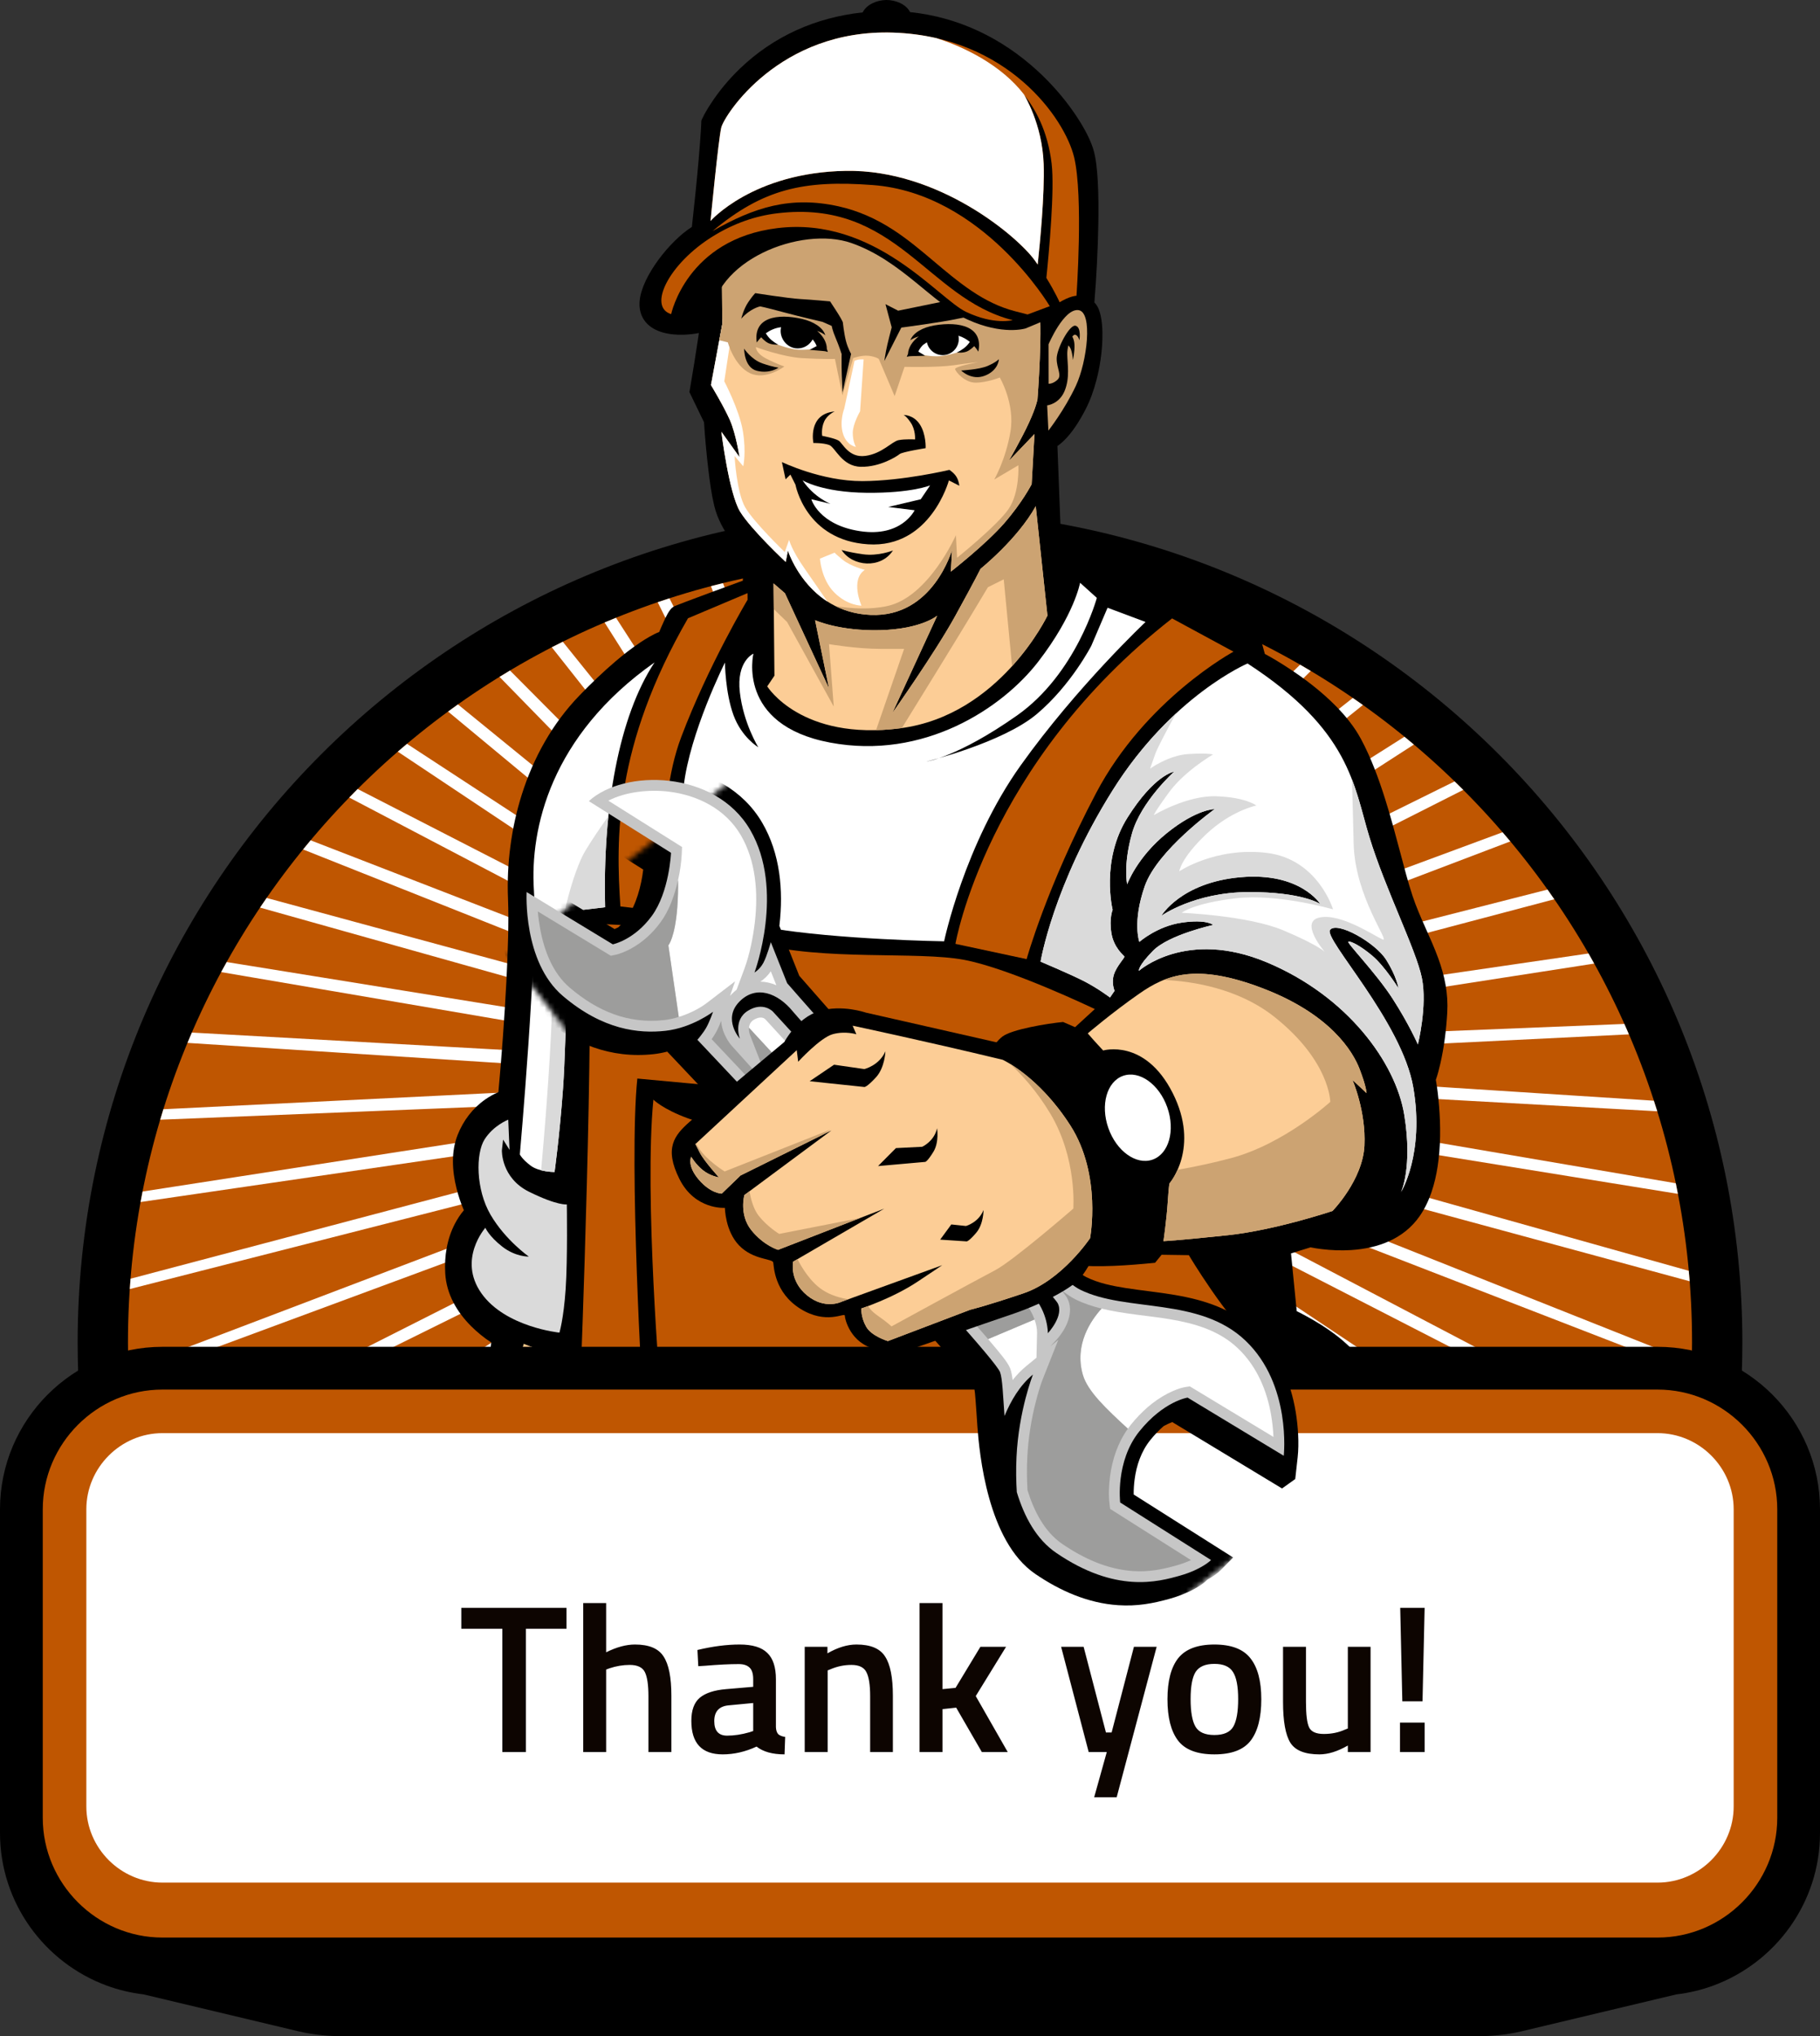 <svg width="346" height="387" viewBox="0 0 346 387" fill="none" xmlns="http://www.w3.org/2000/svg">
<rect x="0" y="0" width="346" height="387" fill="#333333" stroke="none"/>
<g clip-path="url(#clip0_122_6092)">
<path fill-rule="evenodd" clip-rule="evenodd" d="M22.301 303.529C17.285 287.895 14.76 271.595 14.76 255.178C14.76 167.814 85.61 96.985 173.001 96.985C260.391 96.985 331.241 167.814 331.241 255.178C331.241 271.595 328.716 287.896 323.7 303.529L320.679 312.949L311.365 309.61C311.05 309.497 310.728 309.425 310.393 309.425H35.608C35.273 309.425 34.951 309.498 34.637 309.61L25.322 312.949L22.301 303.529Z" fill="black"/>
<path fill-rule="evenodd" clip-rule="evenodd" d="M173.001 106.547C255.113 106.547 321.677 173.091 321.677 255.178C321.677 271.024 319.187 286.288 314.592 300.609C313.232 300.121 311.828 299.863 310.393 299.863H35.609C34.175 299.863 32.771 300.121 31.41 300.609C26.816 286.288 24.326 271.024 24.326 255.178C24.326 173.091 90.89 106.547 173.001 106.547Z" fill="#BF5601"/>
<path fill-rule="evenodd" clip-rule="evenodd" d="M175.767 106.581C176.555 106.598 177.344 106.617 178.13 106.644L174.316 175.215L185.943 107.113C186.73 107.181 187.517 107.245 188.3 107.325L177.274 175.507L196.141 108.342C196.922 108.464 197.7 108.594 198.477 108.729L180.186 176.108L206.361 110.306C207.131 110.483 207.896 110.673 208.661 110.861L183.019 177.009L216.591 113.044C217.347 113.276 218.097 113.517 218.847 113.759L185.742 178.202L226.82 116.592C227.556 116.878 228.286 117.172 229.015 117.468L188.325 179.672L237.024 121.001C237.734 121.34 238.438 121.69 239.141 122.04L190.74 181.405L247.163 126.333C247.843 126.724 248.514 127.127 249.186 127.529L192.961 183.38L257.174 132.658C257.817 133.101 258.464 133.541 259.1 133.994L194.964 185.577L266.998 140.027C267.599 140.517 268.193 141.015 268.786 141.515L196.726 187.971L276.527 148.518C277.08 149.054 277.635 149.587 278.178 150.131L198.228 190.535L285.649 158.182C286.145 158.757 286.634 159.338 287.121 159.921L199.453 193.244L294.2 169.075C294.634 169.684 295.055 170.302 295.48 170.917L200.39 196.064L301.991 181.221C302.357 181.857 302.71 182.501 303.067 183.144L201.024 198.967L308.805 194.613C309.099 195.27 309.387 195.93 309.671 196.593L201.353 201.921L314.413 209.202C314.631 209.872 314.852 210.54 315.06 211.213L201.37 204.893L318.582 224.893C318.721 225.56 318.846 226.232 318.975 226.904L201.077 207.85L321.044 241.53C321.104 242.193 321.168 242.854 321.22 243.518L200.477 210.761L321.627 258.925C321.612 259.569 321.591 260.213 321.567 260.856L199.575 213.594L320.104 276.817C320.014 277.434 319.921 278.05 319.823 278.664L198.384 216.316L316.299 294.891C316.138 295.471 315.975 296.05 315.808 296.628L196.913 218.898L294.512 299.864H291.578L195.18 221.313L271.893 299.863H269.069L193.204 223.534L253.533 299.864H250.821L191.007 225.536L238.034 299.863H235.422L188.612 227.297L224.509 299.863H221.981L186.047 228.799L212.362 299.863H209.899L183.338 230.024L201.163 299.863H198.748L180.516 230.959L190.588 299.863H188.204L177.611 231.595L180.371 299.863H178.001L174.657 231.923L170.279 299.863H167.906L171.684 231.941L160.088 299.863H157.695L168.726 231.648L149.564 299.863H147.134L165.814 231.048L138.441 299.863H135.956L162.981 230.146L126.39 299.863H123.832L160.258 228.954L112.979 299.863H110.327L157.674 227.483L97.596 299.863H94.833L155.258 225.751L79.329 299.863H76.44L153.038 223.775L56.715 299.863H53.7L151.035 221.579L30.532 297.777C30.361 297.206 30.194 296.634 30.03 296.06L149.273 219.185L26.385 279.941C26.282 279.333 26.184 278.724 26.09 278.114L147.772 216.621L24.49 262.245C24.461 261.609 24.434 260.973 24.412 260.335L146.546 213.912L24.678 244.999C24.723 244.343 24.768 243.687 24.821 243.034L145.611 211.091L26.725 228.46C26.846 227.793 26.977 227.13 27.107 226.466L144.975 208.189L30.463 212.815C30.66 212.15 30.854 211.484 31.061 210.823L144.647 205.235L35.645 198.215C35.919 197.558 36.197 196.903 36.479 196.251L144.629 202.263L42.044 184.758C42.389 184.118 42.744 183.484 43.098 182.849L144.922 199.304L49.438 172.499C49.851 171.884 50.272 171.275 50.694 170.667L145.522 196.394L57.619 161.449C58.093 160.866 58.572 160.289 59.054 159.713L146.424 193.562L66.4 151.586C66.928 151.042 67.455 150.496 67.992 149.961L147.616 190.84L75.62 142.864C76.2 142.361 76.79 141.87 77.377 141.376L149.087 188.257L85.183 135.244C85.805 134.788 86.426 134.33 87.055 133.883L150.82 185.841L94.966 128.651C95.627 128.242 96.291 127.84 96.958 127.442L152.796 183.621L104.901 123.024C105.594 122.667 106.293 122.32 106.993 121.973L154.993 181.619L114.937 118.31C115.657 118.004 116.384 117.712 117.109 117.417L157.388 179.858L125.034 114.455C125.775 114.202 126.523 113.963 127.27 113.721L159.953 178.356L135.163 111.409C135.922 111.211 136.685 111.021 137.448 110.834L162.662 177.131L145.305 109.13C146.077 108.984 146.85 108.844 147.626 108.71L165.483 176.195L155.453 107.58C156.233 107.488 157.014 107.392 157.798 107.313L168.387 175.56L165.604 106.729C166.389 106.691 167.178 106.666 167.965 106.639L171.342 175.231L175.767 106.581Z" fill="white"/>
<path fill-rule="evenodd" clip-rule="evenodd" d="M93.383 255.144C92.03 254.289 90.643 253.131 89.582 252.073C86.842 249.343 84.867 245.935 84.642 242.003C84.455 238.747 84.979 235.453 86.501 232.545C86.915 231.753 87.522 230.794 88.185 230.025C87.6 228.691 87.116 227.18 86.782 225.842C85.96 222.552 85.732 218.899 87.006 215.691C88.084 212.975 89.847 210.642 92.248 208.966C92.947 208.477 93.864 207.943 94.749 207.579C95.386 200.614 95.896 193.598 96.262 186.618C96.412 183.771 96.534 180.921 96.599 178.071C96.654 175.659 96.676 173.228 96.577 170.817C96.303 164.189 97.197 157.356 99.194 151.029C101.417 143.984 105.046 137.459 110.206 132.137C112.382 129.892 114.647 127.706 117.032 125.683C118.569 124.378 120.178 123.117 121.865 122.01C122.753 121.427 124.15 120.563 125.323 120.112C125.593 119.459 125.878 118.808 126.173 118.168C126.537 117.379 127.225 115.817 127.97 115.361C128.234 115.199 128.617 115.058 128.906 114.943C129.437 114.73 129.973 114.526 130.507 114.323C132.028 113.744 133.555 113.178 135.082 112.615C137.126 111.86 139.173 111.111 141.221 110.365L141.368 105.382C140.623 104.671 139.897 103.831 139.291 103.054C137.693 101.008 136.384 98.637 135.777 96.1C135.268 93.971 134.963 91.708 134.7 89.536C134.328 86.468 134.036 83.339 133.84 80.25L131.064 74.516L131.135 74.11C131.71 70.803 132.246 67.477 132.738 64.157C132.781 63.865 132.822 63.579 132.859 63.297C131.86 63.491 130.841 63.596 129.912 63.622C127.433 63.69 124.417 63.221 122.738 61.203C121.776 60.046 121.459 58.608 121.607 57.131C122.073 52.454 127.343 45.797 131.534 43.124C132.006 38.825 132.462 34.511 132.831 30.204C132.987 28.38 133.135 26.552 133.248 24.725C133.279 24.226 133.312 23.72 133.325 23.221L133.334 22.912L133.463 22.631C133.933 21.604 134.592 20.529 135.21 19.588C136.759 17.228 138.604 15.027 140.636 13.07C147.094 6.843 155.145 3.309 164.003 2.356C164.769 0.809 166.782 0.017 168.478 0.001C170.187 -0.016 172.234 0.749 173.016 2.306C182.152 3.236 190.391 7.211 197.169 13.4C199.834 15.832 202.267 18.601 204.303 21.581C205.624 23.515 207.054 25.921 207.782 28.16C208.388 30.031 208.577 32.419 208.69 34.379C208.845 37.071 208.848 39.791 208.801 42.487C208.713 47.461 208.458 52.518 208.053 57.486C208.384 57.824 208.661 58.234 208.864 58.728C209.55 60.393 209.626 62.791 209.569 64.572C209.487 67.132 209.09 69.767 208.444 72.245C207.941 74.175 207.261 76.105 206.34 77.877C205.271 79.935 203.885 82.197 202.196 83.814C201.883 84.113 201.464 84.476 201.025 84.771L201.663 101.361L202.217 103.315C202.363 103.365 202.507 103.417 202.649 103.468C203.707 103.85 204.749 104.299 205.768 104.771C207.496 105.574 209.374 107.16 210.6 108.722C212.702 109.474 214.845 110.392 216.836 111.364C218.048 111.955 219.257 112.572 220.427 113.243C220.609 113.347 220.796 113.454 220.981 113.565L223.592 112.541L239.816 121.927L240.461 124.287C241.927 125.067 243.396 125.972 244.772 126.865C248.058 128.997 251.276 131.459 254.021 134.258C255.817 136.089 257.483 138.144 258.706 140.407C260.655 144.015 262.107 147.994 263.338 151.9C264.385 155.224 265.286 158.589 266.181 161.957C266.92 164.736 267.641 167.572 268.548 170.301C269.899 174.358 271.962 178.114 273.422 182.123C274.66 185.521 275.347 188.853 275.135 192.486C274.946 195.717 274.548 199.001 273.822 202.158C273.595 203.142 273.32 204.253 272.967 205.233C273.263 206.873 273.449 208.608 273.582 210.254C273.888 214.024 273.884 217.951 273.309 221.694C272.806 224.972 271.814 228.359 269.911 231.111C266.889 235.48 261.961 237.268 256.844 237.591C254.974 237.709 253.073 237.635 251.215 237.404C250.537 237.319 249.823 237.215 249.143 237.072L245.433 238.224L246.519 249.199C247.175 249.521 247.826 249.869 248.46 250.217C250.293 251.222 252.103 252.341 253.773 253.598C254.063 253.815 254.349 254.038 254.631 254.267C255.883 255.282 258.711 257.761 259.147 259.444L259.211 259.689L259.176 259.939C258.724 263.233 258.254 266.528 257.754 269.816C257.458 271.758 257.106 273.695 256.693 275.616C256.545 276.31 256.39 277.013 256.216 277.704C256.527 281.947 256.805 286.198 257.044 290.445C257.2 293.208 257.344 295.979 257.418 298.744C257.485 301.283 257.534 303.841 257.477 306.38C257.462 307.071 257.452 307.821 257.377 308.508L257.255 309.641L94.476 311.213L94.391 310.01C94.039 305.018 93.643 300.034 93.334 295.038C92.921 288.369 92.623 281.685 92.566 275.003C92.503 268.424 92.649 261.697 93.383 255.144Z" fill="black"/>
<path fill-rule="evenodd" clip-rule="evenodd" d="M137.191 48.177L137.32 61.552L135.16 73.183C135.16 73.183 137.597 77.198 138.759 79.838C139.921 82.477 140.594 86.887 140.594 86.887L137.139 82.062C137.139 82.062 138.579 93.784 140.694 97.235C142.81 100.685 149.371 106.805 149.371 106.805L149.792 104.656C149.792 104.656 153.503 116.357 165.501 116.872C177.499 117.387 180.97 104.354 180.973 104.67C180.977 104.985 180.76 108.647 180.76 108.647C180.76 108.647 187.401 103.472 190.896 99.463C194.391 95.454 196.126 92.029 196.126 92.029L196.665 82.496L191.791 87.591C191.791 87.591 194.274 83.277 195.634 80.297C196.994 77.319 197.233 75.928 197.233 75.928C197.233 75.928 198.357 61.593 197.429 57.059C196.502 52.525 196.115 51.645 196.115 51.645L178.971 41.146C178.971 41.146 164.613 38.004 163.791 37.949C162.97 37.894 143.493 40.606 143.493 40.606L137.191 48.177Z" fill="#FCCD96"/>
<path fill-rule="evenodd" clip-rule="evenodd" d="M137.31 60.498L137.32 61.552L135.16 73.183C135.16 73.183 137.597 77.198 138.759 79.838C139.921 82.477 140.594 86.887 140.594 86.887L137.139 82.062C137.139 82.062 138.579 93.784 140.694 97.235C142.81 100.685 149.371 106.805 149.371 106.805L149.792 104.656C149.792 104.656 151.723 110.741 157.3 114.328C156.161 112.673 154.52 110.294 153.024 108.157C150.393 104.401 150.018 102.597 150.018 102.597L149.191 104.926C149.191 104.926 143.329 99.292 141.676 96.437C140.023 93.582 139.647 86.669 139.647 86.669L141.3 88.623C141.3 88.623 141.901 85.994 141.225 81.936C140.549 77.879 137.693 72.47 137.693 72.47L138.971 64.056L137.31 60.498Z" fill="white"/>
<path fill-rule="evenodd" clip-rule="evenodd" d="M137.191 48.177L137.32 61.553L136.74 64.672L138.365 65.066C138.365 65.066 139.567 69.499 142.573 70.926C145.579 72.353 149.111 69.649 149.111 69.649C149.111 69.649 147.683 69.198 145.654 68.146C143.625 67.094 143.7 65.968 143.7 65.968C143.7 65.968 148.735 67.846 152.568 68.071C156.401 68.297 158.731 68.222 158.731 68.222L160.158 75.133L162.187 68.071C162.187 68.071 163.766 67.47 165.118 67.62C166.471 67.771 167.072 68.222 167.072 68.222L170.078 75.284L171.957 69.724C171.957 69.724 178.195 69.874 181.276 69.424C184.357 68.973 186.01 68.823 186.01 68.823C186.01 68.823 181.426 69.649 181.576 70.175C181.727 70.701 183.38 72.729 185.484 72.729C187.588 72.729 190.068 71.752 190.068 71.752C190.068 71.752 192.999 76.711 192.097 82.045C191.196 87.379 189.016 91.136 189.016 91.136L193.6 88.431C193.6 88.431 193.9 93.615 191.722 96.77C189.542 99.926 181.952 106.011 181.952 106.011L181.727 101.729C181.727 101.729 176.541 113.449 168.726 115.177C165.441 115.903 161.864 115.688 158.821 115.193C160.689 116.123 162.9 116.76 165.501 116.872C177.499 117.387 180.97 104.355 180.973 104.671C180.977 104.986 180.76 108.648 180.76 108.648C180.76 108.648 187.401 103.473 190.896 99.463C194.392 95.455 196.126 92.03 196.126 92.03L196.665 82.496L191.791 87.592C191.791 87.592 194.274 83.277 195.634 80.298C196.994 77.319 197.233 75.928 197.233 75.928C197.233 75.928 198.357 61.593 197.429 57.06C196.502 52.526 196.115 51.646 196.115 51.646L178.971 41.147C178.971 41.147 164.613 38.004 163.791 37.95C162.97 37.895 143.493 40.607 143.493 40.607L137.191 48.177Z" fill="#CCA372"/>
<path fill-rule="evenodd" clip-rule="evenodd" d="M145.217 63.324C145.217 63.324 147.607 60.872 151.409 62.334C155.21 63.795 156.037 66.075 156.037 66.075C156.037 66.075 153.045 66.767 150.832 66.347C148.619 65.926 146.716 65.03 146.716 65.03C146.716 65.03 145.666 64.125 145.217 63.324Z" fill="white"/>
<path fill-rule="evenodd" clip-rule="evenodd" d="M140.922 60.569C140.922 60.569 141.346 58.766 142.249 57.432C143.151 56.099 143.589 55.716 143.589 55.716C143.589 55.716 149.785 56.697 152.09 56.833C154.395 56.968 157.806 57.282 157.806 57.282C157.806 57.282 159.424 59.712 159.826 60.45C160.227 61.187 160.228 61.25 160.228 61.25C160.228 61.25 160.453 63.362 160.815 64.778C161.175 66.195 161.801 67.261 161.801 67.261C161.801 67.261 161.045 70.597 160.712 72.115C160.38 73.632 160.199 74.518 160.199 74.518C160.199 74.518 160.013 71.585 159.995 69.724C159.977 67.863 160.004 67.295 160.004 67.295C160.004 67.295 159.515 65.754 158.869 64.245C158.223 62.737 158.121 61.949 158.121 61.949L156.378 61.177C156.378 61.177 152.266 60.239 148.881 59.325C145.495 58.411 144.515 58.232 144.515 58.232C144.515 58.232 142.655 58.595 140.922 60.569Z" fill="black"/>
<path fill-rule="evenodd" clip-rule="evenodd" d="M156.907 63.743C156.907 63.743 156.683 63.396 155.332 62.883C155.685 63.179 156.071 63.568 156.421 64.069C157.09 65.028 157.193 65.872 157.188 66.317C157.345 66.692 157.379 66.909 157.379 66.909C157.379 66.909 157.141 66.754 156.32 66.698C155.498 66.643 153.919 66.485 153.919 66.485L155.253 65.778C155.253 65.778 155.086 65.208 154.487 64.512C153.948 65.521 152.888 66.212 151.663 66.224C149.555 66.245 148.018 64.107 148.494 62.191C147.312 62.319 146.337 62.808 145.592 63.349C145.794 63.687 146.158 64.219 146.658 64.631C147.454 65.285 147.945 65.502 147.945 65.502C147.945 65.502 146.526 65.626 145.683 64.988C145.097 64.543 144.825 64.241 144.714 64.098C144.16 64.648 143.869 65.1 143.869 65.1C143.16 60.288 147.779 59.537 152.491 60.618C154.651 61.114 156.484 62.25 156.907 63.743Z" fill="black"/>
<path fill-rule="evenodd" clip-rule="evenodd" d="M168.339 57.812L169.518 62.218C169.518 62.218 168.665 65.444 168.425 66.772C168.186 68.1 168.127 68.605 168.127 68.605L171.348 62.264C171.348 62.264 179.102 61.242 182.062 60.582C185.023 59.922 186.983 60.219 186.983 60.219L189.96 61.39C189.96 61.39 188.811 60.076 185.764 58.338C182.718 56.601 182.718 56.601 182.718 56.601L170.749 59.051L168.339 57.812Z" fill="black"/>
<path fill-rule="evenodd" clip-rule="evenodd" d="M141.469 66.275C141.469 66.275 142.814 68.344 144.967 69.081C147.121 69.817 148.004 69.872 148.004 69.872C148.004 69.872 146.375 71.087 143.908 70.48C141.44 69.872 141.469 66.275 141.469 66.275Z" fill="black"/>
<path fill-rule="evenodd" clip-rule="evenodd" d="M182.725 70.419C182.725 70.419 186.132 70.26 187.766 69.55C189.4 68.841 189.9 68.268 189.9 68.268C189.9 68.268 189.857 70.35 187.279 71.385C184.701 72.42 182.725 70.419 182.725 70.419Z" fill="black"/>
<path fill-rule="evenodd" clip-rule="evenodd" d="M158.692 78.204C158.692 78.204 157.295 78.774 156.684 80.114C156.074 81.454 156.305 82.837 156.305 82.837C156.305 82.837 158.679 83.285 159.432 83.741C160.185 84.196 161.335 87.072 164.511 86.65C167.688 86.227 169.568 83.911 170.812 83.66C172.057 83.409 173.961 83.522 173.961 83.522C173.961 83.522 174.099 81.72 173.119 80.292C172.138 78.864 171.733 78.874 171.733 78.874C171.733 78.874 173.634 78.765 174.868 80.661C176.103 82.557 175.972 85.178 175.972 85.178C175.972 85.178 171.52 85.884 171.025 86.306C170.53 86.728 167.307 88.792 163.658 88.721C160.01 88.649 158.789 84.987 157.631 84.572C156.473 84.158 154.634 84.202 154.634 84.202C154.634 84.202 153.49 78.675 158.692 78.204Z" fill="black"/>
<path fill-rule="evenodd" clip-rule="evenodd" d="M149.345 91.094L148.648 87.82C148.648 87.82 156.201 91.475 163.964 91.442C171.727 91.408 180.487 89.307 180.487 89.307C180.487 89.307 181.407 89.876 181.864 90.684C182.321 91.492 182.369 92.315 182.369 92.315L180.394 91.309C180.394 91.309 176.904 104.218 165.023 103.452C153.142 102.686 151.232 92.135 151.232 92.135L150.264 90.203L149.345 91.094Z" fill="black"/>
<path fill-rule="evenodd" clip-rule="evenodd" d="M152.566 91.287C152.566 91.287 156.214 93.578 164.762 93.66C173.31 93.743 176.826 92.255 176.826 92.255L175.039 94.894L168.863 96.356L173.877 96.981C173.877 96.981 171.421 102.148 163.522 100.958C155.622 99.769 154.244 94.887 154.244 94.887L157.881 95.758C157.881 95.758 154.787 94.576 152.566 91.287Z" fill="white"/>
<path fill-rule="evenodd" clip-rule="evenodd" d="M199.341 65.434C199.341 65.434 202.241 58.591 205.022 58.943C207.803 59.294 206.694 68.707 204.53 73.334C202.365 77.962 199.31 81.84 199.31 81.84L199.074 77.046C199.074 77.046 201.344 76.835 202.393 74.301C203.441 71.767 202.911 69.122 202.894 67.292C202.888 66.738 202.975 66.165 203.115 65.642C203.209 65.751 203.322 65.9 203.45 66.103C203.835 66.715 203.978 68.417 203.978 68.417C203.978 68.417 204.341 66.774 204.264 65.449C204.228 64.801 204.041 64.306 203.86 63.969C204.064 63.701 204.269 63.563 204.436 63.618C205.006 63.801 205.204 64.683 205.204 64.683C205.204 64.683 205.621 62.217 204.483 61.913C203.343 61.608 200.864 66.302 200.883 68.195C200.901 70.088 201.923 71.34 201.047 72.168C200.171 72.997 199.351 72.942 199.351 72.942L199.341 65.434Z" fill="#CCA372"/>
<path fill-rule="evenodd" clip-rule="evenodd" d="M196.908 96.202L199.128 117.004C199.128 117.004 190.096 135.958 171.184 138.413C152.272 140.868 145.859 130.454 145.859 130.454L147.228 128.422L147.059 110.882L149.223 112.753L157.603 130.846L154.953 117.872C154.953 117.872 159.518 119.974 167.343 119.772C175.168 119.57 178.173 117.017 178.173 117.017L169.641 135.525C169.641 135.525 177.736 124.089 181.582 117.11C185.428 110.132 186.418 108.103 186.418 108.103C186.418 108.103 193.434 102.484 196.908 96.202Z" fill="#FCCD96"/>
<path fill-rule="evenodd" clip-rule="evenodd" d="M196.907 96.202L199.128 117.004C199.128 117.004 196.921 121.633 192.407 126.611L190.82 110.106L187.814 111.609C187.814 111.609 187.814 111.609 184.657 116.869C181.744 121.723 172.814 136.176 171.455 138.373C171.365 138.386 171.275 138.4 171.184 138.412C169.544 138.625 168.001 138.739 166.545 138.774L171.882 123.329C171.882 123.329 171.882 123.329 167.373 123.329C162.864 123.329 157.604 122.428 157.604 122.428L158.506 134.298L149.638 118.22L147.106 115.777L147.059 110.882L149.223 112.753L157.603 130.846L154.953 117.872C154.953 117.872 159.518 119.974 167.343 119.772C175.167 119.57 178.173 117.017 178.173 117.017L169.641 135.525C169.641 135.525 177.736 124.089 181.582 117.11C185.427 110.132 186.418 108.103 186.418 108.103C186.418 108.103 193.434 102.484 196.907 96.202Z" fill="#CCA372"/>
<path fill-rule="evenodd" clip-rule="evenodd" d="M135.076 61.055C131.534 62.636 122.523 63.19 123.111 57.28C123.573 52.648 129.379 45.985 132.955 44.038C132.955 44.038 133.884 35.637 134.338 30.333C134.792 25.027 134.837 23.26 134.837 23.26C134.837 23.26 142.914 5.625 165.198 3.761V3.754C165.186 2.534 166.66 1.531 168.49 1.513C170.32 1.496 171.813 2.47 171.825 3.69V3.72C192.603 5.278 204.401 22.651 206.34 28.628C208.422 35.044 206.496 57.905 206.496 57.905C206.496 57.905 203.912 58.245 201.463 59.531C199.014 60.816 194.927 62.434 194.927 62.434C194.927 62.434 190.616 63.768 183.959 60.741C177.302 57.714 171.353 49.505 161.853 46.19C152.354 42.874 135.375 49.474 135.076 61.055Z" fill="black"/>
<path fill-rule="evenodd" clip-rule="evenodd" d="M127.594 59.707C127.594 59.707 130.552 45.455 147.788 43.358C166.379 41.096 178.317 56.756 183.687 59.291C189.058 61.826 192.526 60.846 192.526 60.846C176.15 56.703 170.475 37.771 147.693 40.548C143.622 41.045 139.525 42.435 135.502 44.93C127.126 50.124 123.094 58.313 127.594 59.707Z" fill="#BF5601"/>
<path fill-rule="evenodd" clip-rule="evenodd" d="M135.455 43.925C145.097 35.895 152.777 34.191 165.895 35.17C186.866 36.734 199.571 58.191 199.571 58.191L195.355 59.77L192.964 59.153C189.984 58.383 187.311 57.033 184.765 55.326C179.568 51.84 175.226 47.239 169.96 43.784C166.533 41.535 163.07 40.027 159.437 39.22C150.307 37.193 143.393 39.386 135.455 43.925Z" fill="#BF5601"/>
<path fill-rule="evenodd" clip-rule="evenodd" d="M135.08 41.999C135.08 41.999 143.133 32.772 160.804 32.474C178.474 32.177 193.557 45.03 196.758 49.542C196.935 49.793 197.107 50.039 197.274 50.282C197.717 46.173 198.611 36.956 198.411 31.164C198.148 23.531 194.687 18.012 194.687 18.012C196.796 20.705 199.17 24.783 199.925 31.086C200.521 36.059 199.416 48 198.924 52.818C200.634 55.6 201.442 57.447 201.442 57.447C201.442 57.447 202.383 56.87 203.264 56.547C204.145 56.222 204.65 56.218 204.65 56.218C204.65 56.218 205.983 37.338 204.207 29.909C202.431 22.48 191.55 6.936 169.83 6.2C148.111 5.463 137.666 21.97 137.119 24.247C136.572 26.525 135.08 41.999 135.08 41.999Z" fill="#BF5601"/>
<path fill-rule="evenodd" clip-rule="evenodd" d="M135.08 41.999C135.08 41.999 143.133 32.772 160.804 32.474C178.474 32.177 193.557 45.03 196.758 49.542C196.935 49.793 197.107 50.039 197.274 50.282C197.717 46.173 198.611 36.956 198.411 31.164C198.148 23.531 194.687 18.012 194.687 18.012C194.907 18.293 195.13 18.589 195.353 18.902C191.6 13.363 184.686 9.359 178.021 7.25C175.483 6.669 172.756 6.299 169.829 6.199C148.109 5.462 137.665 21.969 137.118 24.246C136.572 26.525 135.08 41.999 135.08 41.999Z" fill="white"/>
<path fill-rule="evenodd" clip-rule="evenodd" d="M143.231 124.236C143.231 124.236 139.953 137.771 157.785 141.132C175.617 144.494 190.545 134.632 197.401 125.731C204.258 116.831 205.335 110.763 205.335 110.763L208.519 113.635C208.519 113.635 204.619 128.059 193.334 135.993C182.049 143.926 176.124 144.741 176.124 144.741C176.124 144.741 190.608 141.193 197.119 135.704C203.63 130.214 207.471 122.731 207.471 122.731L210.557 115.508L217.78 118.215C217.78 118.215 204.769 130.456 194.057 145.451C183.346 160.446 179.485 178.909 179.485 178.909C179.485 178.909 159.158 178.601 146.007 176.33C132.856 174.059 129.947 173.456 129.947 173.456C129.947 173.456 128.804 159.711 129.968 149.478C131.132 139.244 137.819 125.929 137.819 125.929C137.819 125.929 137.874 131.607 139.431 135.883C140.987 140.158 144.161 142.021 144.161 142.021C144.161 142.021 141.34 137.505 140.652 131.58C139.963 125.656 143.231 124.236 143.231 124.236Z" fill="white"/>
<path fill-rule="evenodd" clip-rule="evenodd" d="M222.823 117.536L234.498 123.859C234.498 123.859 217.796 132.855 208.375 150.74C198.954 168.625 195.172 182.292 195.172 182.292L181.637 179.394C181.637 179.394 187.491 145.136 222.823 117.536Z" fill="#BF5601"/>
<path fill-rule="evenodd" clip-rule="evenodd" d="M220.779 174.062C220.779 174.062 227.048 169.584 237.336 169.548C247.624 169.511 250.992 171.814 250.992 171.814C250.992 171.814 247.209 165.73 235.857 166.723C224.505 167.716 220.779 174.062 220.779 174.062ZM237.17 126.105C237.17 126.105 222.837 132.174 211.524 150.205C200.211 168.235 197.826 182.771 197.826 182.771C197.826 182.771 203.403 185.115 206.067 186.477C208.732 187.84 211.021 189.585 211.021 189.585L211.892 188.314C211.892 188.314 211.247 186.869 211.768 185.224C212.288 183.578 213.883 182.016 213.754 181.797C213.626 181.578 211.718 180.113 211.281 177.309C210.843 174.505 211.522 172.922 211.522 172.922C211.522 172.922 209.191 163.574 214.35 155.384C219.51 147.194 223.229 146.654 223.229 146.654C223.229 146.654 216.909 152.331 215.201 158.405C213.492 164.479 214.285 168.068 214.285 168.068C214.285 168.068 216.128 162.939 221.828 158.341C227.527 153.742 230.936 153.773 230.936 153.773C230.936 153.773 220.029 161.577 217.633 168.415C215.238 175.252 216.599 179.026 216.599 179.026C216.599 179.026 219.979 176.027 224.706 175.35C229.433 174.674 230.644 175.798 230.644 175.798C230.644 175.798 222.204 177.646 219.203 180.704C216.204 183.762 216.526 184.516 216.526 184.516C216.526 184.516 225.474 176.479 240.811 182.893C256.148 189.307 265.359 201.965 266.971 211.919C268.582 221.874 266.354 226.565 266.354 226.565C266.354 226.565 270.829 219.328 268.688 206.729C266.547 194.13 251.498 178.374 252.87 176.72C254.243 175.066 261.478 179.16 263.529 182.422C265.58 185.683 265.854 187.826 265.854 187.826C265.854 187.826 263.257 183.655 260.934 181.689C258.611 179.724 256.804 178.858 256.331 178.957C255.859 179.056 261.565 184.87 264.736 189.793C267.908 194.716 269.554 198.517 269.554 198.517C269.554 198.517 271.376 191.18 270.316 185.89C269.255 180.6 263.336 168.92 260.337 159.105C257.338 149.289 256.732 138.821 237.17 126.105Z" fill="white"/>
<path fill-rule="evenodd" clip-rule="evenodd" d="M142.122 113.993C142.122 113.993 134.668 126.432 129.498 140.112C124.328 153.792 126.915 173.328 126.915 173.328L117.942 172.279C117.084 159.346 116.773 141.799 130.794 117.509L142.109 112.731L142.122 113.993Z" fill="#BF5601"/>
<path fill-rule="evenodd" clip-rule="evenodd" d="M124.435 125.901C117.629 136.187 114.555 153.689 115.038 172.433L107.977 173.258C107.977 173.258 107.707 197.618 107.039 206.837C106.371 216.056 105.425 222.754 105.425 222.754C105.425 222.754 102.522 222.782 100.869 221.536C99.216 220.291 98.828 219.411 98.828 219.411C98.828 219.411 102.242 180.76 101.498 169.157C100.756 157.553 104.624 139.848 124.435 125.901Z" fill="white"/>
<path fill-rule="evenodd" clip-rule="evenodd" d="M206.793 196.407C206.793 196.407 211.426 192.451 216.567 188.868C221.708 185.284 227.366 182.958 240.164 187.882C252.961 192.807 257.196 199.833 258.491 203.228C259.786 206.623 259.796 207.758 259.796 207.758L257.122 205.26C257.122 205.26 259.704 211.167 259.389 217.732C259.074 224.298 253.323 230.158 253.323 230.158C253.323 230.158 242.502 233.796 233.422 234.767C224.342 235.738 221.187 235.895 221.187 235.895C221.187 235.895 221.779 231.851 221.999 228.442C222.218 225.032 222.343 224.905 222.343 224.905C222.343 224.905 228.211 218.159 222.935 207.736C217.658 197.312 209.727 199.66 209.727 199.66C209.727 199.66 208.07 197.909 206.793 196.407Z" fill="#FCCD96"/>
<path fill-rule="evenodd" clip-rule="evenodd" d="M221.24 186.25C225.511 184.547 231.012 184.36 240.165 187.882C252.962 192.806 257.196 199.833 258.491 203.227C259.786 206.622 259.797 207.758 259.797 207.758L257.122 205.259C257.122 205.259 259.704 211.166 259.389 217.731C259.074 224.297 253.323 230.158 253.323 230.158C253.323 230.158 242.502 233.796 233.422 234.767C224.342 235.738 221.188 235.894 221.188 235.894C221.188 235.894 221.78 231.851 222 228.441C222.219 225.031 222.344 224.904 222.344 224.904C222.344 224.904 223.129 224 223.866 222.345C227.102 221.761 230.684 221.015 234.109 220.095C244.179 217.39 252.897 209.426 252.897 209.426C252.897 209.426 252.897 201.763 242.376 193.349C235.369 187.746 226.431 186.475 221.24 186.25Z" fill="#CCA372"/>
<path fill-rule="evenodd" clip-rule="evenodd" d="M95.414 218.622C95.414 218.622 95.213 223.861 100.603 226.523C105.994 229.184 107.759 228.915 107.759 228.915C107.759 228.915 107.923 239.324 107.536 245.007C107.149 250.689 106.353 253.284 106.353 253.284C106.353 253.284 96.055 252.248 91.511 245.792C86.967 239.337 92.274 233.354 92.274 233.354C92.274 233.354 92.921 234.926 95.465 236.92C98.009 238.915 100.533 238.828 100.533 238.828C100.533 238.828 96.085 235.715 93.261 230.884C90.437 226.053 90.434 219.238 92.113 216.571C93.791 213.905 96.621 212.805 96.621 212.805L96.866 218.545L95.648 216.6L95.414 218.622Z" fill="#DADADA"/>
<path fill-rule="evenodd" clip-rule="evenodd" d="M99.558 255.433C99.558 255.433 101.015 256.049 103.421 256.784C105.827 257.518 105.827 257.454 105.827 257.454L105.066 263.646L108.071 267.655C108.071 267.655 107.595 283.624 108.069 293.463C108.543 303.302 108.462 307.973 108.462 307.973L98.364 308.07C98.364 308.07 96.797 289.66 97.176 276.657C97.555 263.655 99.558 255.433 99.558 255.433Z" fill="#FCCD96"/>
<path fill-rule="evenodd" clip-rule="evenodd" d="M121.162 204.992C121.162 204.992 148.522 207.504 170.104 209.567C191.686 211.63 196.565 214.612 196.565 214.612C196.565 214.612 198.148 258.01 197.157 266.601C196.167 275.192 195.619 275.955 195.619 275.955L149.591 286.748L122.221 266.568C122.221 266.568 119.491 221.161 121.162 204.992ZM111.788 175.551C111.788 175.551 131.232 175.868 143.889 179.279C156.545 182.691 174.452 180.751 183.305 182.432C192.158 184.113 208.138 191.784 208.138 191.784L204.385 195.227L202.103 194.24C199.172 194.518 192.276 195.645 190.537 197.038C188.783 198.444 188.793 199.58 188.793 199.58C188.793 199.58 194.157 205.964 195.187 207.973C196.216 209.982 201.994 233.021 201.994 233.021L203.833 240.449C209.067 240.921 214.383 240.514 219.587 240.008L220.835 238.481L226.011 238.557C226.011 238.557 233.069 250.478 239.437 256.222C245.804 261.966 251.12 263.429 251.12 263.429C251.12 263.429 247.707 276.082 243.507 285.461C239.305 294.84 237.817 297.631 237.817 297.631C237.817 297.631 242.318 293.044 246.813 287.953C251.309 282.861 251.306 282.609 251.306 282.609L252.03 305.318L113.939 306.652C113.939 306.652 112.154 291.778 112.335 284.456C112.517 277.134 112.479 273.222 112.479 273.222C112.479 273.222 116.057 277.731 119.245 281.108C122.434 284.484 122.434 284.484 122.434 284.484L110.355 262.516C110.357 262.517 113.085 192.197 111.788 175.551Z" fill="#BF5601"/>
<path fill-rule="evenodd" clip-rule="evenodd" d="M124.217 209.001C124.217 209.001 131.376 216.251 154.882 215.52C178.389 214.787 192.441 216.166 192.441 216.166C192.441 216.166 193.8 245.684 193.733 255.781C193.667 265.877 192.833 271.691 192.833 271.691C192.833 271.691 169.561 277.216 161.072 280.075C152.584 282.933 151.546 283.448 151.546 283.448L125.59 265.021C125.59 265.021 122.431 227.19 124.217 209.001Z" fill="#BF5601"/>
<path fill-rule="evenodd" clip-rule="evenodd" d="M169.761 104.623C169.761 104.623 166.979 105.763 164.019 105.339C161.06 104.915 159.988 104.525 159.988 104.525C162.052 107.708 167.457 108.163 169.761 104.623Z" fill="black"/>
<path fill-rule="evenodd" clip-rule="evenodd" d="M97.768 267.223L97.864 267.282C102.181 269.891 103.321 270.258 103.321 270.258C103.321 270.258 101.565 284.536 102.988 301.18C103.215 303.831 103.275 306.091 103.239 308.023L108.461 307.973C108.461 307.973 108.542 303.302 108.068 293.463C107.594 283.624 108.07 267.655 108.07 267.655L105.065 263.646L105.826 257.454C105.826 257.454 105.826 257.517 103.42 256.784C101.015 256.049 99.557 255.433 99.557 255.433C99.557 255.433 98.491 259.809 97.768 267.223Z" fill="#FBC78A"/>
<path fill-rule="evenodd" clip-rule="evenodd" d="M102.871 222.428C103.366 217.038 104.496 203.929 104.963 191.872C105.569 176.217 109.248 165.076 111.236 161.775C112.641 159.444 114.126 157.271 115.662 155.134C115.092 160.648 114.886 166.477 115.039 172.433L107.978 173.258C107.978 173.258 107.708 197.618 107.04 206.837C106.372 216.056 105.426 222.754 105.426 222.754C105.426 222.754 104.19 222.766 102.871 222.428Z" fill="#DADADA"/>
<path fill-rule="evenodd" clip-rule="evenodd" d="M220.779 174.062C220.779 174.062 227.048 169.584 237.336 169.548C247.624 169.511 250.992 171.814 250.992 171.814C250.992 171.814 247.209 165.73 235.857 166.723C224.505 167.716 220.779 174.062 220.779 174.062ZM223.551 135.617C221.664 139.071 220.003 142.228 219.621 143.313C218.638 146.098 218.638 146.098 218.638 146.098C218.638 146.098 222.148 143.54 225.933 143.314C229.718 143.088 230.605 143.396 230.605 143.396C230.605 143.396 225.207 146.54 222.279 150.544C219.351 154.547 219.355 154.926 219.355 154.926C219.355 154.926 225.631 151.142 231.25 151.341C236.87 151.539 238.841 153.097 238.841 153.097C238.841 153.097 233.99 154.09 229.237 158.616C224.484 163.142 224.191 165.606 224.191 165.606C224.191 165.606 231.09 160.933 240.821 162.101C250.552 163.269 253.422 172.832 253.422 172.832C253.422 172.832 242.915 169.779 234.845 170.74C226.775 171.702 224.646 173.488 224.646 173.488C224.646 173.488 237.275 173.998 243.993 176.835C250.711 179.673 251.859 180.924 251.859 180.924C251.859 180.924 246.88 175.167 250.913 174.371C254.944 173.574 261.171 177.805 262.819 178.547C264.467 179.288 257.566 170.521 257.341 160.301C257.259 156.61 257.139 152.23 257.018 148.138C258.482 151.928 259.254 155.559 260.337 159.104C263.335 168.919 269.255 180.599 270.316 185.889C271.377 191.179 269.554 198.516 269.554 198.516C269.554 198.516 267.909 194.714 264.736 189.791C261.565 184.869 255.859 179.055 256.331 178.956C256.804 178.857 258.611 179.723 260.934 181.688C263.257 183.654 265.854 187.825 265.854 187.825C265.854 187.825 265.58 185.682 263.529 182.42C261.478 179.159 254.243 175.064 252.87 176.718C251.498 178.372 266.546 194.128 268.688 206.728C270.83 219.327 266.354 226.563 266.354 226.563C266.354 226.563 268.582 221.872 266.971 211.918C265.359 201.964 256.148 189.306 240.811 182.892C225.474 176.478 216.526 184.515 216.526 184.515C216.526 184.515 216.204 183.761 219.203 180.703C222.204 177.645 230.644 175.796 230.644 175.796C230.644 175.796 229.433 174.673 224.706 175.349C219.979 176.026 216.599 179.025 216.599 179.025C216.599 179.025 215.237 175.252 217.633 168.413C220.029 161.576 230.936 153.772 230.936 153.772C230.936 153.772 227.527 153.742 221.828 158.34C216.129 162.938 214.285 168.067 214.285 168.067C214.285 168.067 213.493 164.478 215.201 158.404C216.91 152.329 223.229 146.653 223.229 146.653C223.229 146.653 219.51 147.194 214.35 155.383C209.191 163.573 211.522 172.921 211.522 172.921C211.522 172.921 210.843 174.505 211.281 177.308C211.718 180.112 213.626 181.577 213.754 181.796C213.883 182.015 212.288 183.577 211.768 185.222C211.247 186.868 211.892 188.313 211.892 188.313L211.021 189.583C211.021 189.583 208.731 187.839 206.067 186.476C203.403 185.114 197.826 182.77 197.826 182.77C197.826 182.77 200.211 168.234 211.524 150.203C215.411 144.009 219.655 139.226 223.551 135.617Z" fill="#DADADA"/>
<path fill-rule="evenodd" clip-rule="evenodd" d="M213.509 204.475C216.603 203.387 220.366 206.07 221.914 210.468C223.463 214.866 222.21 219.314 219.117 220.402C216.022 221.491 212.259 218.808 210.711 214.409C209.162 210.012 210.415 205.564 213.509 204.475Z" fill="white"/>
<path fill-rule="evenodd" clip-rule="evenodd" d="M30.886 255.978H315.114C332.106 255.978 346 269.867 346 286.855V348.392C346 361.663 337.52 373.044 325.707 377.388C323.478 378.208 321.131 378.774 318.699 379.058L289.057 386.124L287.968 386.351L286.855 386.545L285.722 386.707L284.569 386.833L283.397 386.925L282.209 386.981L281.006 387H64.993L63.789 386.981L62.601 386.925L61.429 386.833L60.276 386.707L59.143 386.545L58.031 386.351L56.941 386.124L27.299 379.058C24.868 378.774 22.52 378.208 20.291 377.388C8.48 373.044 0 361.663 0 348.392V286.855C0 269.867 13.894 255.978 30.886 255.978Z" fill="black"/>
<path fill-rule="evenodd" clip-rule="evenodd" d="M30.888 264.105C18.383 264.105 8.131 274.354 8.131 286.855V345.507C8.131 358.008 18.383 368.257 30.888 368.257H315.115C327.62 368.257 337.872 358.008 337.872 345.507V286.855C337.872 274.354 327.62 264.105 315.115 264.105H30.888Z" fill="#BF5601"/>
<path fill-rule="evenodd" clip-rule="evenodd" d="M30.887 272.386C22.955 272.386 16.414 278.924 16.414 286.855V343.343C16.414 351.272 22.955 357.812 30.887 357.812H315.115C323.048 357.812 329.588 351.273 329.588 343.343V286.855C329.588 278.924 323.048 272.386 315.115 272.386H30.887Z" fill="white"/>
<mask id="mask0_122_6092" style="mask-type:luminance" maskUnits="userSpaceOnUse" x="-138" y="89" width="461" height="257">
<mask id="mask1_122_6092" style="mask-type:luminance" maskUnits="userSpaceOnUse" x="-29" y="89" width="352" height="329">
<path d="M215.011 89.059L-28.521 278.837L79.343 417.17L322.875 227.391L215.011 89.059Z" fill="white"/>
</mask>
<g mask="url(#mask1_122_6092)">
<path d="M130.118 -19.925L11.506 72.506L213.291 331.289L331.903 238.858L130.118 -19.925Z" fill="white"/>
</g>
<mask id="mask2_122_6092" style="mask-type:luminance" maskUnits="userSpaceOnUse" x="-138" y="17" width="352" height="329">
<path d="M105.54 17.732L-137.992 207.511L-30.128 345.843L213.404 156.065L105.54 17.732Z" fill="white"/>
</mask>
<g mask="url(#mask2_122_6092)">
<path d="M-28.407 103.613L-147.02 196.045L54.765 454.827L173.378 362.396L-28.407 103.613Z" fill="black"/>
</g>
</mask>
<g mask="url(#mask0_122_6092)">
<path fill-rule="evenodd" clip-rule="evenodd" d="M97.716 164.98L116.837 176.58C117.09 176.471 117.345 176.35 117.55 176.245C118.176 175.662 118.742 175.015 119.248 174.329C120.905 172.074 121.934 168.333 122.284 165.271L105.084 154.461L107.634 152.107C108.447 151.357 109.353 150.706 110.326 150.149C114.768 146.198 121.854 145.108 127.568 145.773C134.647 146.598 141.237 150.098 144.904 156.372C148.321 162.217 148.951 169.215 148.182 175.826C148.176 175.872 148.17 175.919 148.165 175.966L151.946 185.457C160.755 195.565 169.731 205.585 178.814 215.444C184.425 221.532 190.109 227.612 195.979 233.451C198.142 235.602 200.349 237.751 202.642 239.763C203.663 240.659 205.339 242.15 206.553 242.751C208.822 243.874 211.499 244.415 213.985 244.805C217.073 245.29 220.184 245.585 223.268 246.109C228.99 247.081 234.305 248.778 238.607 252.875C242.961 257.02 245.378 262.554 246.338 268.417C246.768 271.042 246.994 274.31 246.697 276.981L246.237 281.11L243.729 282.901L222.858 270.283C222.335 270.476 221.793 270.741 221.396 270.957C221.331 270.992 221.267 271.028 221.202 271.065C220.28 271.866 219.438 272.763 218.686 273.697C216.949 275.85 216.037 278.542 215.692 281.259C215.586 282.091 215.511 283.101 215.524 284.048L234.434 296.022L232.132 298.368C231.468 299.045 230.57 299.66 229.589 300.195C227.903 301.887 224.766 303.187 222.547 303.815C219.147 304.778 216.143 305.323 212.57 305.085C206.821 304.705 201.516 302.352 196.803 299.137C187.748 292.96 186.192 276.257 185.813 271.11C185.686 269.393 185.595 267.671 185.452 265.957C185.406 265.396 185.328 264.181 185.151 263.594C184.951 263.25 184.606 262.825 184.372 262.524C183.737 261.705 183.071 260.905 182.403 260.113C180.311 257.632 178.15 255.199 175.986 252.781C169.864 245.939 163.63 239.184 157.386 232.452C147.694 222.001 137.945 211.593 128.144 201.244L126.846 199.874C125.971 200.098 125.109 200.26 124.287 200.35C116.09 201.25 108.987 198.388 102.771 193.108C98.676 189.628 96.537 184.469 95.573 179.295C95.106 176.784 94.811 173.756 94.958 171.185L95.208 166.771L97.716 164.98Z" fill="black"/>
</g>
<path fill-rule="evenodd" clip-rule="evenodd" d="M140.658 197.421C140.658 197.421 137.34 193.73 140.527 190.419C143.714 187.107 147.896 188.77 150.707 192.213C153.517 195.657 199.695 245.249 201.044 247.634C202.393 250.02 199.206 253.394 199.206 253.394C199.206 253.394 199.294 249.481 196.296 246.167C193.297 242.851 146.92 192.251 146.92 192.251C146.92 192.251 145.071 190.312 142.185 192.107C139.299 193.901 140.658 197.421 140.658 197.421ZM111.944 152.267L127.566 162.086C127.566 162.086 127.26 169.535 123.895 174.111C120.531 178.687 116.499 179.483 116.499 179.483L100.118 169.545C100.118 169.545 99.363 182.804 107 189.292C114.637 195.781 121.46 196.472 126.505 195.918C131.549 195.365 135.559 192.297 135.559 192.297C135.559 192.297 134.945 194.07 134.324 195.212C133.704 196.353 132.58 197.626 132.58 197.626C132.58 197.626 188.697 256.903 190.123 260.802C190.576 262.039 190.678 265.175 190.969 269.125C192.157 266.257 193.889 263.285 196.377 261.246C196.377 261.246 193.666 268.087 193.247 276.925C193.131 279.363 193.177 281.615 193.304 283.6C194.726 288.288 197.015 292.565 200.807 295.151C212.116 302.867 220.175 300.644 224.329 299.468C228.483 298.292 230.233 296.508 230.233 296.508L212.96 285.569C212.96 285.569 212 277.754 216.616 272.031C221.232 266.308 225.77 265.633 225.77 265.633L244.055 276.688C244.055 276.688 245.565 263.17 236.774 254.8C227.983 246.429 214.125 249.466 205.374 245.133C196.621 240.801 149.644 186.862 149.644 186.862L146.539 179.067C146.539 179.067 145.807 181.724 145.125 182.993C144.443 184.262 143.439 184.839 143.439 184.839C143.439 184.839 149.284 169.134 142.609 157.714C135.935 146.293 118.576 146.145 111.944 152.267Z" fill="#C6C6C6"/>
<path fill-rule="evenodd" clip-rule="evenodd" d="M140.037 188.106L141.518 184.124C142.507 181.466 143.181 178.074 143.505 175.282C144.154 169.721 143.72 163.675 140.839 158.747C137.929 153.768 132.617 151.099 127.023 150.448C123.542 150.042 119.037 150.426 115.65 152.177L129.664 160.985L129.615 162.173C129.548 163.768 129.3 165.546 128.904 167.297C128.931 168.849 128.902 170.616 128.76 172.459C128.311 178.268 127.062 179.669 127.062 179.669L129.041 193.282C130.955 192.688 132.902 191.743 134.314 190.669L139.751 186.51L138.78 189.293C138.867 189.193 138.957 189.094 139.05 188.997C139.372 188.663 139.701 188.367 140.037 188.106ZM147.596 187.257L146.539 184.604C146.014 185.371 145.302 186.107 144.542 186.567C145.575 186.589 146.605 186.834 147.596 187.257ZM214.416 271.541C214.609 271.271 214.81 271.005 215.021 270.744C216.923 268.385 219.26 266.268 221.964 264.868C222.964 264.35 224.34 263.771 225.471 263.604L226.2 263.497L242.098 273.108C242.038 271.74 241.886 270.362 241.692 269.177C240.901 264.339 238.959 259.709 235.36 256.282C233.563 254.57 231.475 253.352 229.164 252.467C227.013 251.644 224.745 251.133 222.479 250.748C218.357 250.048 213.683 249.761 209.419 248.713C207.441 250.885 204.18 255.54 205.866 261.316C206.78 264.448 210.293 267.747 214.416 271.541ZM191.378 243.809C189.68 241.952 187.977 240.1 186.279 238.246C180.914 232.385 175.548 226.527 170.181 220.669C161.941 211.673 153.698 202.679 145.456 193.685C144.827 193.135 143.885 193.462 143.268 193.846C142.71 194.193 142.444 194.739 142.385 195.33L187.013 243.577L191.378 243.809ZM197.043 258.05L197.157 253.356C197.166 252.536 196.984 251.648 196.675 250.787L187.85 254.51C188.213 254.937 188.575 255.365 188.934 255.796C189.758 256.781 191.617 258.916 192.05 260.098C192.285 260.741 192.421 261.531 192.513 262.304C193.276 261.334 194.129 260.44 195.079 259.661L197.043 258.05Z" fill="white"/>
<path fill-rule="evenodd" clip-rule="evenodd" d="M209.42 248.714C207.441 250.885 204.181 255.54 205.867 261.317C206.781 264.449 210.293 267.747 214.417 271.542C212.507 274.227 211.436 277.403 211.022 280.667C210.819 282.263 210.729 284.207 210.927 285.819L211.044 286.782L226.424 296.521C225.483 296.949 224.499 297.291 223.772 297.496C220.903 298.309 218.406 298.799 215.389 298.6C210.503 298.276 205.964 296.187 201.964 293.459C198.518 291.108 196.544 287.118 195.337 283.231C195.213 281.164 195.199 279.09 195.297 277.022C195.468 273.421 196.043 269.797 196.947 266.307C197.312 264.897 197.748 263.358 198.286 261.999L201.195 254.649L199.639 255.924L200.699 254.8C202.624 252.76 204.377 249.361 202.831 246.626C202.582 246.188 202.17 245.712 201.845 245.323C201.778 245.243 201.71 245.162 201.643 245.082C202.57 245.82 203.549 246.516 204.466 246.97C206.004 247.73 207.678 248.285 209.42 248.714ZM128.904 167.296C128.931 168.849 128.902 170.615 128.76 172.458C128.311 178.268 127.062 179.668 127.062 179.668L129.041 193.282C128.09 193.577 127.147 193.786 126.281 193.881C119.369 194.64 113.559 192.176 108.327 187.73C105.098 184.987 103.465 180.707 102.708 176.643C102.513 175.593 102.348 174.417 102.246 173.234L116.117 181.649L116.899 181.493C117.893 181.295 119.044 180.789 119.925 180.313C122.153 179.108 124.051 177.361 125.547 175.325C126.145 174.512 126.653 173.635 127.088 172.725C127.845 171.144 128.465 169.237 128.904 167.296ZM196.676 250.786C196.237 249.56 195.542 248.387 194.776 247.54C193.648 246.293 192.514 245.05 191.379 243.809L187.012 243.578L142.385 195.331C142.34 195.781 142.416 196.257 142.574 196.691L146.651 207.142L139.135 198.792C138.406 197.983 137.768 196.805 137.438 195.78C137.249 195.193 137.139 194.611 137.103 194.038C136.815 194.779 136.488 195.523 136.126 196.19C135.89 196.625 135.603 197.073 135.292 197.51C144.692 207.445 154.045 217.433 163.345 227.461C169.76 234.379 176.167 241.319 182.45 248.356C184.266 250.389 186.082 252.433 187.85 254.51L196.676 250.786Z" fill="#9D9D9C"/>
<path fill-rule="evenodd" clip-rule="evenodd" d="M194.958 199.357L164.594 192.458C164.594 192.458 160.034 190.861 155.754 192.164C151.474 193.467 149.12 198.033 149.12 198.033C149.12 198.033 133.968 210.673 131.089 213.225C128.211 215.777 126.214 218.195 129.174 224.097C132.135 230 137.811 229.567 137.811 229.567C137.811 229.567 137.854 233.983 140.532 236.734C143.209 239.484 146.867 239.197 147.001 239.953C147.135 240.709 147.182 245.629 152.136 248.737C157.089 251.844 160.6 249.412 160.606 250.043C160.612 250.674 161.667 255.333 166.474 256.423C171.281 257.512 174.549 255.966 174.549 255.966C174.549 255.966 185.62 252.072 192.163 249.865C198.707 247.656 204.105 244.575 205.477 242.795C206.848 241.015 207.715 239.24 207.715 239.24L214.012 237.664C214.012 237.664 215.763 209.883 194.958 199.357Z" fill="black"/>
<path fill-rule="evenodd" clip-rule="evenodd" d="M178.144 214.44C178.144 214.44 178.574 217.067 177.455 218.905C176.337 220.742 175.912 220.83 175.912 220.83L166.929 221.626L170.327 218.21L175.32 217.959C175.32 217.959 177.604 216.934 178.144 214.44ZM186.976 229.971C186.976 229.971 186.998 232.633 185.61 234.277C184.222 235.92 183.789 235.942 183.789 235.942L178.736 235.608L180.851 232.723L183.646 233.014C183.646 233.014 186.06 232.353 186.976 229.971ZM168.325 199.808C168.325 199.808 168.229 202.9 166.542 204.747C164.856 206.593 164.351 206.598 164.351 206.598L153.925 205.499L158.566 202.362L164.318 203.19C164.318 203.19 167.152 202.533 168.325 199.808ZM190.619 201.422C190.619 201.422 197.466 204.511 203.49 213.918C209.514 223.325 207.232 235.335 207.232 235.335C207.232 235.335 201.882 243.338 194.584 245.806C187.286 248.274 184.451 248.933 184.451 248.933L168.792 254.889C168.792 254.889 165.691 253.973 164.663 252.152C163.636 250.333 163.747 248.691 163.747 248.691C163.747 248.691 169.724 246.74 174.428 243.603C179.131 240.465 179.131 240.465 179.131 240.465L160.01 247.401C160.01 247.401 156.869 249.009 153.434 246.203C149.999 243.396 150.784 239.792 150.784 239.792L168.108 229.718L147.922 237.548C147.922 237.548 145.2 236.755 142.836 233.811C140.472 230.869 141.509 227.136 141.509 227.136L158.054 214.86L140.779 223.419L137.214 226.862C137.214 226.862 135.132 226.881 132.833 224.191C130.535 221.499 131.403 219.851 131.403 219.851C131.403 219.851 132.237 221.294 133.637 222.416C135.037 223.538 136.68 223.775 136.68 223.775C136.68 223.775 133.873 220.71 133.036 219.078C132.2 217.445 132.2 217.445 132.2 217.445L151.469 199.591L151.742 201.797C151.742 201.797 155.927 197.213 158.319 196.559C160.711 195.904 162.801 196.579 162.801 196.579L162.091 194.945C162.091 194.945 175.5 197.782 190.619 201.422Z" fill="#FCCD96"/>
<path fill-rule="evenodd" clip-rule="evenodd" d="M156.338 215.711L140.779 223.42L137.214 226.862C137.214 226.862 135.132 226.882 132.833 224.191C130.535 221.5 131.403 219.851 131.403 219.851C131.403 219.851 132.237 221.294 133.637 222.416C135.037 223.538 136.68 223.775 136.68 223.775C136.68 223.775 133.873 220.711 133.036 219.078C132.2 217.446 132.2 217.446 132.2 217.446L132.299 217.354C132.463 217.603 132.632 217.866 132.806 218.143C134.309 220.547 137.766 222.651 137.766 222.651L157.905 214.687L156.338 215.711ZM163.513 231.501L147.922 237.549C147.922 237.549 145.201 236.756 142.837 233.812C140.473 230.87 141.51 227.137 141.51 227.137L142.478 226.419C142.719 227.791 143.225 229.788 144.228 231.065C145.882 233.169 148.137 234.521 148.137 234.521L163.513 231.501ZM161.279 246.942L160.01 247.402C160.01 247.402 156.869 249.011 153.434 246.204C149.999 243.398 150.784 239.793 150.784 239.793L151.61 239.313C152.44 240.946 154.082 243.676 156.403 245.189C157.963 246.206 159.767 246.703 161.279 246.942ZM192.013 202.19C194.323 203.598 199.123 207.097 203.49 213.918C209.515 223.324 207.232 235.335 207.232 235.335C207.232 235.335 201.882 243.338 194.584 245.806C187.286 248.274 184.452 248.932 184.452 248.932L168.793 254.889C168.793 254.889 165.691 253.973 164.664 252.152C163.637 250.333 163.747 248.691 163.747 248.691C163.747 248.691 164.228 248.533 165.022 248.238C165.355 248.755 165.899 249.391 166.774 249.997C168.728 251.349 169.48 252.1 169.48 252.1C169.48 252.1 185.712 243.235 189.169 241.432C192.626 239.629 204.049 229.712 204.049 229.712C204.049 229.712 204.8 220.246 199.69 211.681C197.115 207.368 194.237 204.236 192.013 202.19Z" fill="#CCA372"/>
<path fill-rule="evenodd" clip-rule="evenodd" d="M184.751 64.983C184.751 64.983 182.512 62.391 178.63 63.622C174.747 64.854 173.785 67.079 173.785 67.079C173.785 67.079 176.729 67.949 178.964 67.662C181.199 67.375 183.151 66.594 183.151 66.594C183.151 66.594 184.255 65.754 184.751 64.983Z" fill="white"/>
<path fill-rule="evenodd" clip-rule="evenodd" d="M173.057 64.699C173.057 64.699 173.301 64.368 174.681 63.935C174.311 64.209 173.902 64.575 173.523 65.053C172.797 65.971 172.645 66.807 172.623 67.252C172.443 67.616 172.396 67.831 172.396 67.831C172.396 67.831 172.644 67.689 173.467 67.683C174.29 67.677 175.876 67.614 175.876 67.614L174.586 66.828C174.586 66.828 174.787 66.27 175.427 65.611C175.427 65.611 175.705 65.371 176.215 65.061C176.507 66.462 177.757 67.509 179.242 67.495C180.934 67.479 182.291 66.094 182.275 64.404C182.272 64.187 182.25 63.989 182.208 63.807C183.08 64.067 183.803 64.513 184.375 64.983C184.154 65.308 183.759 65.817 183.234 66.198C182.401 66.805 181.898 66.991 181.898 66.991C181.898 66.991 183.307 67.2 184.186 66.613C184.798 66.204 185.087 65.919 185.206 65.783C185.727 66.365 185.99 66.834 185.99 66.834C186.985 62.074 182.42 61.047 177.652 61.844C175.466 62.21 173.569 63.234 173.057 64.699Z" fill="black"/>
<path fill-rule="evenodd" clip-rule="evenodd" d="M162.457 68.565C162.457 68.565 163.133 68.301 163.584 68.301C164.035 68.301 164.185 68.301 164.185 68.301L163.509 78.181C163.509 78.181 162.118 80.585 162.118 82.276C162.118 83.967 162.719 84.943 162.719 84.943C162.719 84.943 160.915 84.681 160.239 82.351C159.563 80.022 160.502 77.655 160.502 77.655L162.457 68.565Z" fill="white"/>
<path fill-rule="evenodd" clip-rule="evenodd" d="M164.411 108.309C164.411 108.309 161.705 107.633 160.202 106.393C158.699 105.153 158.661 105.04 158.661 105.04L155.881 106.167C155.881 106.167 156.106 110.112 158.624 112.628C161.142 115.145 163.772 115.108 163.772 115.108C163.772 115.108 161.592 110.187 164.411 108.309Z" fill="white"/>
<path d="M87.7 309.56V305.6H107.7V309.56H99.98V333H95.5V309.56H87.7ZM115.234 333H110.874V304.68H115.234V314.04C117.208 313.053 119.034 312.56 120.714 312.56C123.381 312.56 125.194 313.32 126.154 314.84C127.141 316.333 127.634 318.813 127.634 322.28V333H123.274V322.4C123.274 320.24 123.048 318.707 122.594 317.8C122.141 316.893 121.181 316.44 119.714 316.44C118.434 316.44 117.154 316.653 115.874 317.08L115.234 317.32V333ZM147.51 319.16V328.28C147.537 328.867 147.684 329.307 147.95 329.6C148.244 329.867 148.684 330.04 149.27 330.12L149.15 333.44C146.857 333.44 145.084 332.947 143.83 331.96C141.697 332.947 139.55 333.44 137.39 333.44C133.417 333.44 131.43 331.32 131.43 327.08C131.43 325.053 131.964 323.587 133.03 322.68C134.124 321.773 135.79 321.227 138.03 321.04L143.19 320.6V319.16C143.19 318.093 142.95 317.347 142.47 316.92C142.017 316.493 141.337 316.28 140.43 316.28C138.724 316.28 136.59 316.387 134.03 316.6L132.75 316.68L132.59 313.6C135.497 312.907 138.164 312.56 140.59 312.56C143.044 312.56 144.804 313.093 145.87 314.16C146.964 315.2 147.51 316.867 147.51 319.16ZM138.55 324.12C136.71 324.28 135.79 325.28 135.79 327.12C135.79 328.96 136.604 329.88 138.23 329.88C139.564 329.88 140.977 329.667 142.47 329.24L143.19 329V323.68L138.55 324.12ZM157.344 333H152.984V313H157.304V314.24C159.25 313.12 161.09 312.56 162.824 312.56C165.49 312.56 167.304 313.32 168.264 314.84C169.25 316.333 169.744 318.813 169.744 322.28V333H165.424V322.4C165.424 320.24 165.184 318.707 164.704 317.8C164.25 316.893 163.304 316.44 161.864 316.44C160.504 316.44 159.197 316.707 157.944 317.24L157.344 317.48V333ZM179.18 333H174.82V304.68H179.18V321.04L181.66 320.8L186.38 313H191.26L185.5 322.36L191.58 333H186.66L181.78 324.56L179.18 324.84V333ZM201.73 313H206.01L210.25 329.28H211.33L215.57 313H219.89L212.29 341.6H208.01L210.41 333H206.97L201.73 313ZM223.986 315.16C225.372 313.427 227.666 312.56 230.866 312.56C234.066 312.56 236.346 313.427 237.706 315.16C239.092 316.893 239.786 319.493 239.786 322.96C239.786 326.427 239.119 329.04 237.786 330.8C236.452 332.56 234.146 333.44 230.866 333.44C227.586 333.44 225.279 332.56 223.946 330.8C222.612 329.04 221.946 326.427 221.946 322.96C221.946 319.493 222.626 316.893 223.986 315.16ZM227.266 328.16C227.879 329.227 229.079 329.76 230.866 329.76C232.652 329.76 233.852 329.227 234.466 328.16C235.079 327.093 235.386 325.347 235.386 322.92C235.386 320.493 235.052 318.773 234.386 317.76C233.746 316.747 232.572 316.24 230.866 316.24C229.159 316.24 227.972 316.747 227.306 317.76C226.666 318.773 226.346 320.493 226.346 322.92C226.346 325.347 226.652 327.093 227.266 328.16ZM256.237 313H260.557V333H256.237V331.76C254.29 332.88 252.49 333.44 250.837 333.44C248.09 333.44 246.25 332.707 245.317 331.24C244.383 329.747 243.917 327.147 243.917 323.44V313H248.277V323.48C248.277 325.88 248.477 327.493 248.877 328.32C249.277 329.147 250.21 329.56 251.677 329.56C253.117 329.56 254.437 329.293 255.637 328.76L256.237 328.52V313ZM266.155 333V327.4H270.835V333H266.155ZM266.595 323.36L266.195 305.6H270.835L270.435 323.36H266.595Z" fill="#0D0501"/>
</g>
<defs>
<clipPath id="clip0_122_6092">
<rect width="346" height="387" fill="white"/>
</clipPath>
</defs>
</svg>
